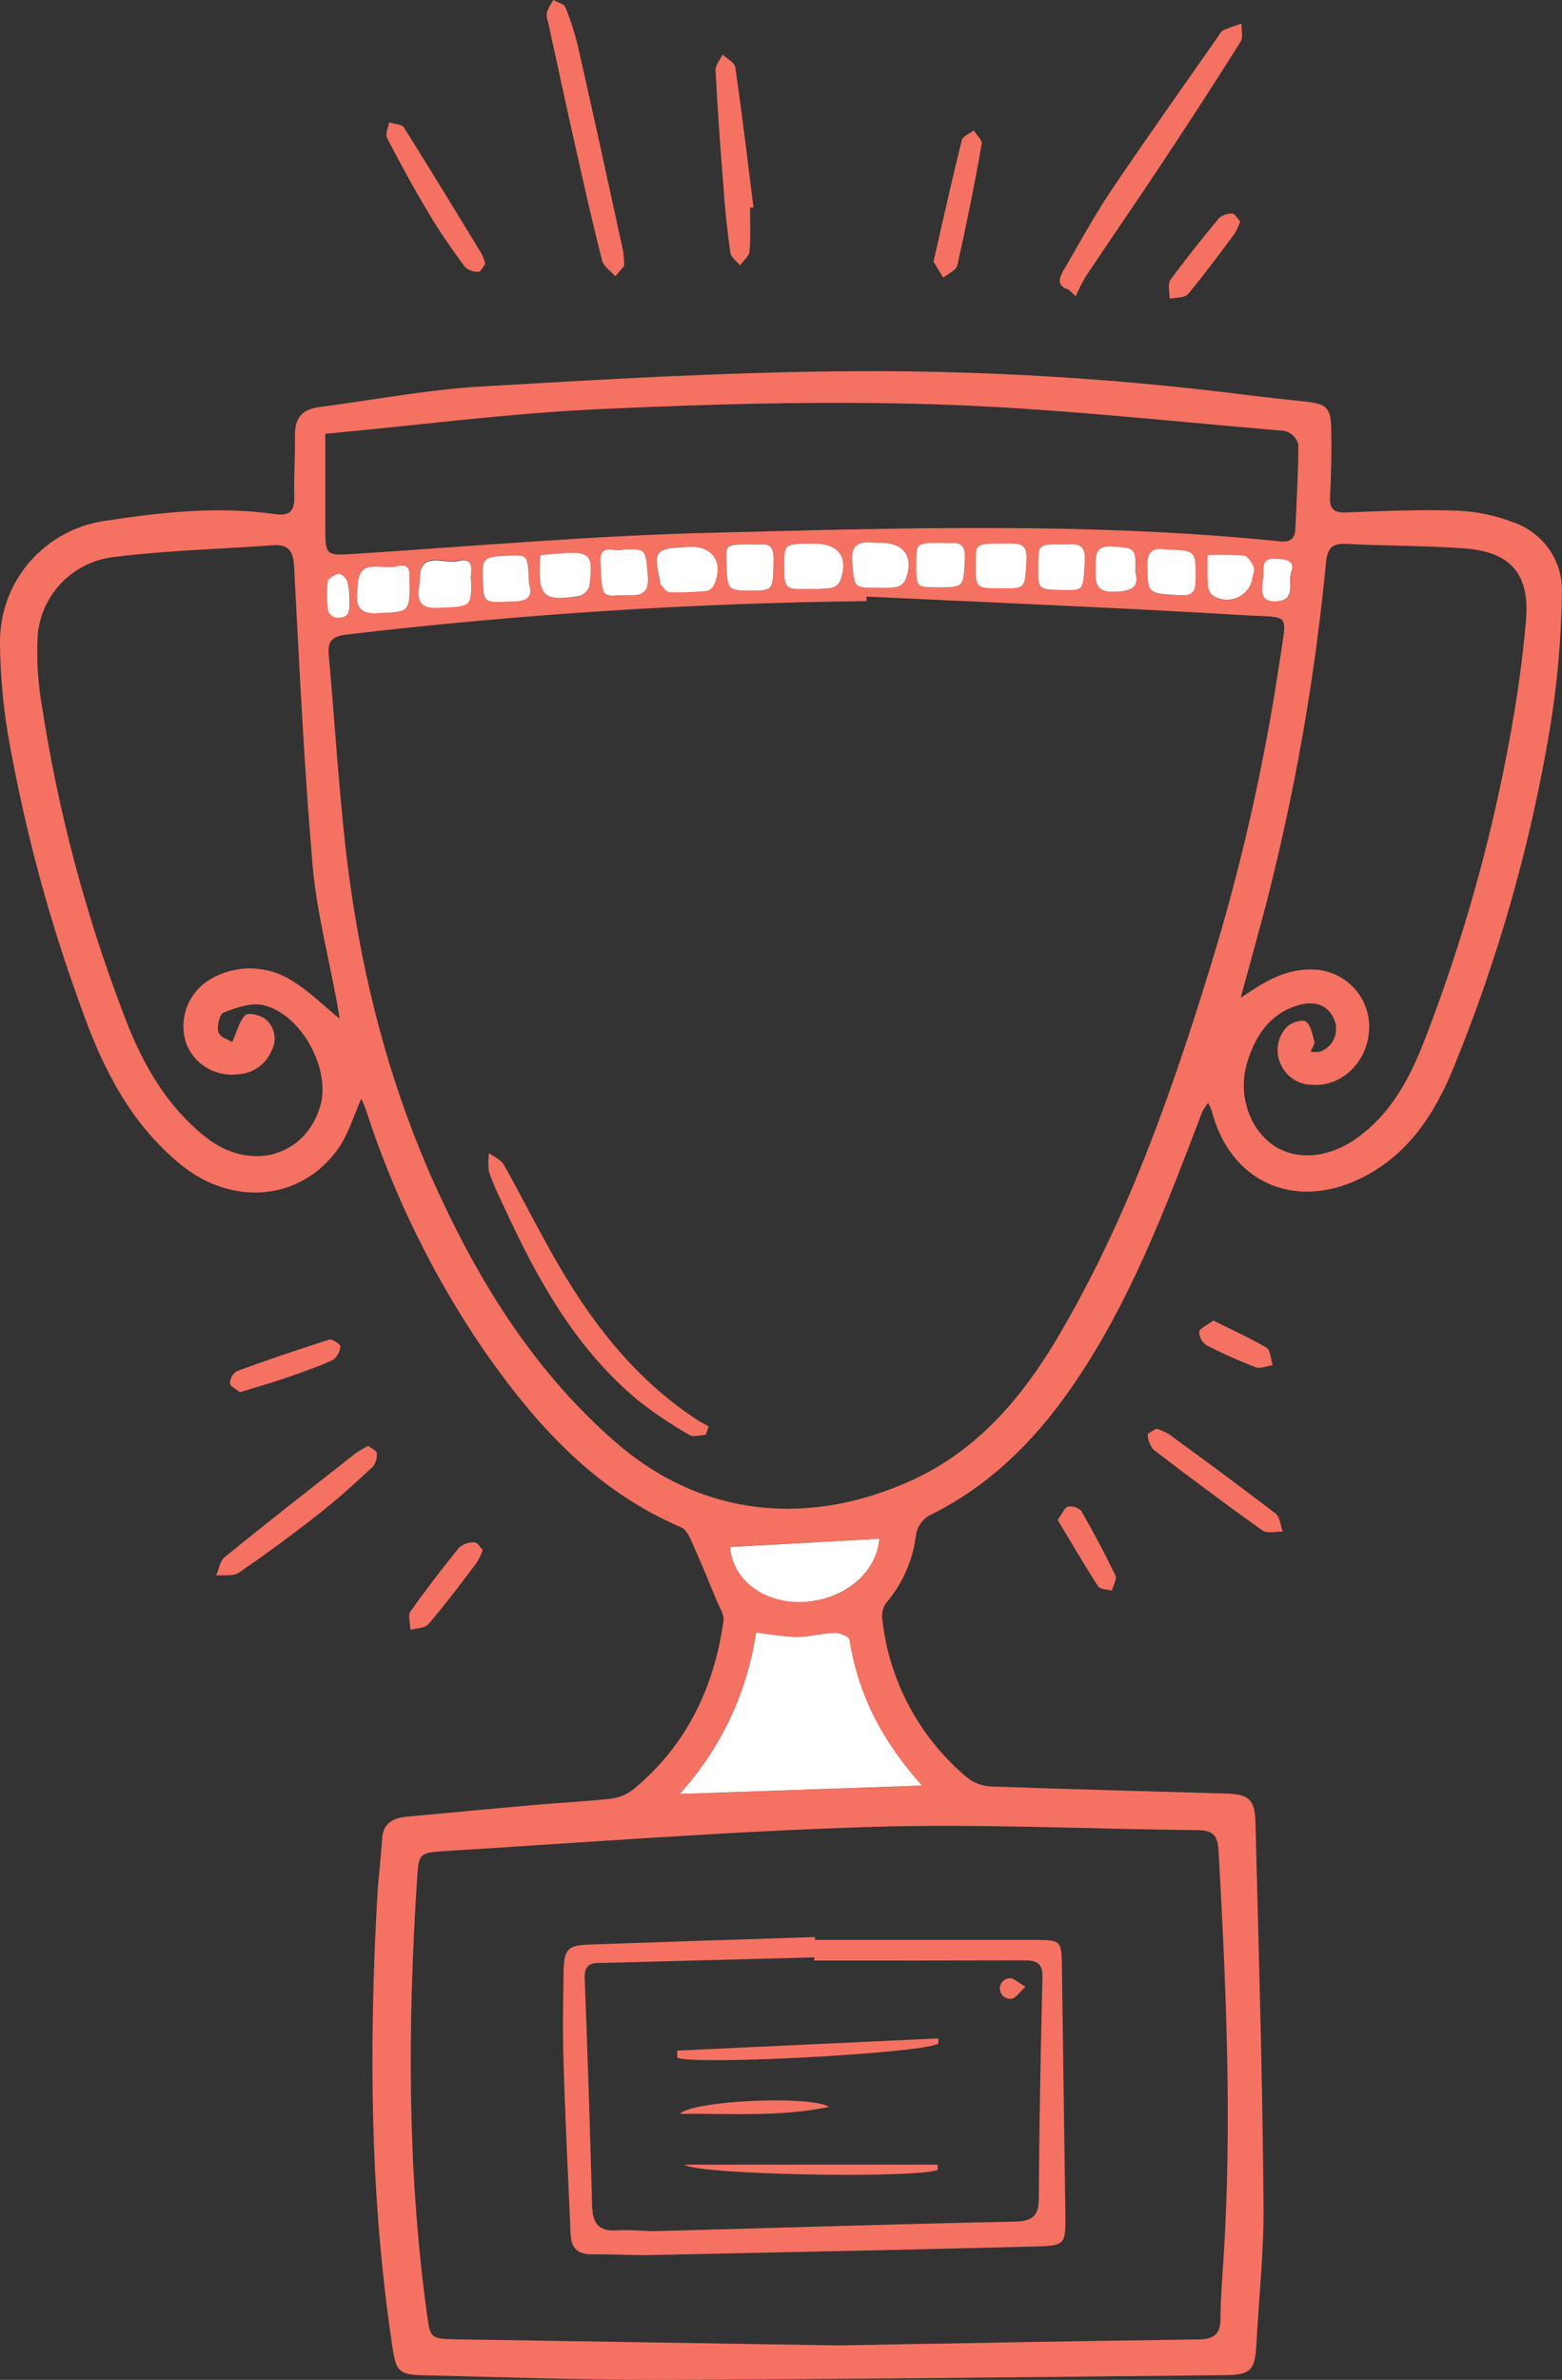 <svg xmlns="http://www.w3.org/2000/svg" width="44" height="67" viewBox="0 0 44 67" fill="none"><rect x="0" y="0" width="44" height="67" fill="#333333" stroke="none"/><path d="M10.171 30.949C9.956 31.424 9.813 31.938 9.516 32.354C8.464 33.809 6.548 33.974 5.092 32.787C3.697 31.647 2.912 30.118 2.325 28.472C1.39 25.94 0.686 23.328 0.223 20.67C0.08 19.81 0.006 18.941 1.97456e-05 18.069C-0.003 17.237 0.299 16.433 0.848 15.806C1.398 15.178 2.158 14.771 2.988 14.659C4.566 14.417 6.149 14.247 7.745 14.473C8.183 14.534 8.301 14.374 8.289 13.968C8.273 13.392 8.319 12.817 8.309 12.241C8.309 11.758 8.518 11.519 8.996 11.46C10.51 11.262 12.016 10.973 13.534 10.882C16.921 10.684 20.293 10.486 23.675 10.453C27.51 10.415 31.342 10.639 35.146 11.123C35.69 11.191 36.233 11.248 36.777 11.307C37.375 11.373 37.488 11.477 37.5 12.087C37.512 12.696 37.5 13.337 37.467 13.962C37.443 14.34 37.568 14.441 37.945 14.427C38.988 14.383 40.034 14.342 41.078 14.378C41.606 14.402 42.127 14.512 42.62 14.702C43.035 14.842 43.394 15.111 43.642 15.47C43.891 15.828 44.016 16.257 43.998 16.692C43.981 17.973 43.868 19.25 43.66 20.514C43.112 23.793 42.199 27.001 40.937 30.079C40.395 31.394 39.63 32.565 38.267 33.204C36.413 34.075 34.642 33.244 34.136 31.281C34.106 31.202 34.072 31.124 34.034 31.048C33.969 31.127 33.913 31.213 33.865 31.303C32.827 34.025 31.805 36.759 30.108 39.169C29.078 40.63 27.825 41.857 26.188 42.66C26.093 42.714 26.011 42.786 25.946 42.873C25.881 42.96 25.834 43.059 25.809 43.164C25.731 43.888 25.436 44.572 24.962 45.127C24.869 45.259 24.83 45.422 24.853 45.582C25.042 47.319 25.898 48.917 27.243 50.043C27.433 50.193 27.666 50.281 27.909 50.294C30.114 50.373 32.319 50.428 34.526 50.492C35.162 50.51 35.347 50.648 35.365 51.283C35.456 54.87 35.564 58.454 35.592 62.041C35.608 63.354 35.462 64.67 35.393 65.985C35.353 66.717 35.241 66.862 34.51 66.867C29.2 66.921 23.891 66.982 18.574 67C16.367 67 14.159 66.923 11.954 66.871C11.223 66.856 11.158 66.764 11.05 66.048C10.42 61.861 10.391 57.655 10.626 53.439C10.655 52.882 10.729 52.326 10.763 51.766C10.789 51.321 11.076 51.182 11.454 51.145C12.693 51.027 13.932 50.914 15.171 50.804C15.865 50.743 16.566 50.715 17.253 50.632C17.479 50.598 17.691 50.502 17.865 50.355C19.349 49.121 20.116 47.501 20.381 45.629C20.405 45.463 20.275 45.271 20.203 45.097C19.98 44.557 19.759 44.013 19.518 43.479C19.44 43.303 19.345 43.066 19.193 43.002C16.729 41.948 15.04 40.057 13.57 37.926C12.182 35.876 11.089 33.644 10.323 31.293C10.287 31.186 10.245 31.08 10.199 30.977C10.201 30.947 10.159 30.943 10.171 30.949ZM24.411 16.795V16.924C19.514 16.977 14.624 17.291 9.761 17.865C9.349 17.915 9.225 18.051 9.261 18.445C9.422 20.225 9.53 22.019 9.727 23.8C10.108 27.2 10.922 30.498 12.369 33.616C13.588 36.251 15.122 38.674 17.349 40.609C19.835 42.765 22.853 42.955 25.662 41.685C27.532 40.84 28.801 39.337 29.811 37.623C31.757 34.326 33.014 30.741 34.13 27.105C34.985 24.305 35.629 21.445 36.056 18.55C36.255 17.216 36.353 17.398 35.092 17.323C31.534 17.108 27.972 16.965 24.411 16.795ZM23.614 66.029C26.715 65.975 30.233 65.908 33.751 65.861C34.194 65.861 34.381 65.71 34.381 65.267C34.381 64.725 34.427 64.183 34.462 63.641C34.712 59.787 34.538 55.942 34.325 52.094C34.301 51.667 34.158 51.528 33.741 51.524C30.672 51.493 27.6 51.339 24.534 51.433C20.522 51.556 16.518 51.869 12.51 52.114C11.801 52.157 11.795 52.203 11.751 52.872C11.486 56.953 11.466 61.028 12.02 65.093C12.122 65.841 12.108 65.845 12.891 65.859L23.614 66.029ZM6.542 29.335C6.687 29.012 6.741 28.741 6.914 28.577C7.002 28.498 7.347 28.577 7.482 28.694C7.61 28.802 7.696 28.952 7.725 29.116C7.755 29.281 7.725 29.451 7.642 29.596C7.563 29.779 7.435 29.936 7.271 30.051C7.108 30.165 6.915 30.232 6.715 30.243C6.408 30.285 6.096 30.222 5.83 30.066C5.563 29.909 5.358 29.668 5.247 29.38C5.135 29.05 5.14 28.692 5.26 28.364C5.38 28.037 5.609 27.76 5.908 27.578C6.259 27.367 6.662 27.259 7.072 27.264C7.482 27.27 7.882 27.39 8.227 27.61C8.697 27.893 9.094 28.294 9.568 28.68C9.538 28.5 9.514 28.348 9.486 28.195C9.253 26.918 8.916 25.649 8.805 24.362C8.568 21.576 8.432 18.783 8.287 15.992C8.263 15.537 8.159 15.315 7.673 15.351C6.203 15.46 4.725 15.493 3.265 15.675C2.695 15.728 2.161 15.978 1.758 16.383C1.355 16.787 1.109 17.32 1.062 17.887C1.025 18.56 1.067 19.235 1.185 19.899C1.637 22.826 2.396 25.698 3.45 28.468C3.95 29.822 4.626 31.087 5.793 32.013C7.042 33.002 8.608 32.571 9.024 31.129C9.323 30.088 8.478 28.534 7.408 28.296C7.068 28.221 6.649 28.371 6.299 28.506C6.187 28.549 6.1 28.902 6.153 29.058C6.207 29.214 6.446 29.271 6.542 29.335ZM9.163 12.213C9.163 13.149 9.163 13.994 9.163 14.823C9.163 15.652 9.179 15.644 9.994 15.592C13.339 15.377 16.681 15.08 20.028 14.999C25.367 14.866 30.713 14.694 36.044 15.24C36.339 15.27 36.48 15.179 36.49 14.878C36.52 14.087 36.576 13.296 36.572 12.504C36.546 12.415 36.498 12.334 36.432 12.269C36.365 12.204 36.283 12.157 36.194 12.132C32.939 11.857 29.686 11.493 26.423 11.386C23.235 11.282 20.048 11.373 16.871 11.519C14.311 11.638 11.753 11.974 9.163 12.213ZM36.921 29.608C37.008 29.62 37.096 29.62 37.184 29.608C37.269 29.577 37.348 29.53 37.415 29.469C37.482 29.408 37.536 29.334 37.574 29.252C37.612 29.17 37.633 29.081 37.636 28.99C37.639 28.9 37.624 28.81 37.592 28.726C37.433 28.31 37.066 28.154 36.564 28.302C35.767 28.54 35.369 29.153 35.14 29.885C34.859 30.777 35.17 31.752 35.859 32.235C36.484 32.676 37.407 32.611 38.182 32.069C39.178 31.374 39.712 30.36 40.132 29.273C41.203 26.51 42.008 23.652 42.536 20.738C42.736 19.654 42.891 18.561 42.986 17.466C43.098 16.166 42.554 15.535 41.261 15.44C40.156 15.357 39.042 15.371 37.933 15.313C37.534 15.291 37.393 15.424 37.353 15.826C37.048 19.017 36.498 22.18 35.708 25.287C35.476 26.189 35.221 27.084 34.949 28.089C35.148 27.964 35.249 27.891 35.347 27.831C35.887 27.483 36.459 27.238 37.122 27.303C37.547 27.349 37.936 27.559 38.206 27.889C38.475 28.218 38.603 28.64 38.562 29.062C38.483 29.944 37.765 30.605 36.951 30.54C36.767 30.538 36.588 30.483 36.434 30.383C36.281 30.284 36.159 30.142 36.084 29.976C35.999 29.804 35.969 29.612 35.998 29.423C36.026 29.234 36.112 29.059 36.243 28.919C36.351 28.793 36.674 28.688 36.777 28.755C36.923 28.85 36.962 29.111 37.022 29.309C37.052 29.378 36.977 29.463 36.921 29.608ZM21.299 45.956C21.052 47.651 20.302 49.235 19.146 50.506L25.968 50.27C24.845 49.024 24.166 47.699 23.927 46.161C23.915 46.076 23.666 45.964 23.528 45.974C23.152 45.987 22.777 46.086 22.401 46.088C22.031 46.066 21.663 46.022 21.299 45.956ZM24.767 43.321L20.57 43.548C20.624 44.411 21.419 45.083 22.494 45.097C23.705 45.111 24.689 44.326 24.767 43.321ZM22.936 15.303C22.092 15.303 22.092 15.303 22.098 15.907C22.098 16.595 22.098 16.597 22.817 16.579C23.017 16.585 23.216 16.576 23.415 16.552C23.467 16.542 23.517 16.521 23.56 16.491C23.604 16.46 23.64 16.421 23.668 16.376C23.919 15.709 23.638 15.301 22.936 15.303ZM19.399 15.392C18.433 15.446 18.403 15.479 18.59 16.381C18.59 16.397 18.59 16.419 18.59 16.429C18.674 16.51 18.757 16.657 18.845 16.658C19.192 16.669 19.541 16.657 19.887 16.623C19.932 16.613 19.975 16.593 20.012 16.565C20.048 16.537 20.078 16.502 20.1 16.461C20.389 15.826 20.076 15.355 19.399 15.396V15.392ZM11.54 16.494C11.498 16.269 11.671 15.814 11.159 15.946C10.781 16.045 10.122 15.707 10.084 16.425C10.068 16.72 9.885 17.285 10.58 17.264C11.524 17.232 11.554 17.224 11.54 16.494ZM13.273 16.376C13.215 16.15 13.448 15.659 12.885 15.782C12.512 15.869 11.837 15.483 11.829 16.263C11.829 16.569 11.594 17.125 12.313 17.098C13.267 17.066 13.279 17.072 13.273 16.386V16.376ZM24.815 15.282C24.749 15.286 24.682 15.286 24.616 15.282C24.158 15.222 23.956 15.361 24.008 15.875C24.076 16.55 24.038 16.554 24.743 16.552C24.909 16.56 25.075 16.553 25.239 16.532C25.292 16.52 25.341 16.499 25.385 16.468C25.429 16.437 25.466 16.397 25.494 16.352C25.763 15.707 25.486 15.282 24.815 15.282ZM15.219 15.63C15.138 16.793 15.281 16.943 16.315 16.789C16.382 16.769 16.444 16.733 16.494 16.684C16.544 16.635 16.581 16.575 16.602 16.508C16.717 15.578 16.64 15.519 15.685 15.586L15.219 15.63ZM17.542 15.468C17.353 15.576 16.885 15.244 16.913 15.835C16.958 16.777 16.952 16.797 17.468 16.757C17.821 16.732 18.309 16.896 18.247 16.205C18.18 15.454 18.217 15.452 17.542 15.468ZM21.169 15.327C20.454 15.327 20.452 15.327 20.46 15.733C20.48 16.623 20.48 16.623 21.177 16.619C21.797 16.619 21.775 16.619 21.789 15.717C21.797 15.159 21.405 15.373 21.169 15.327ZM28.213 16.561C28.897 16.571 28.871 16.561 28.915 15.733C28.937 15.299 28.715 15.303 28.401 15.301C27.49 15.301 27.49 15.301 27.484 15.826C27.478 16.554 27.478 16.554 28.213 16.561ZM29.247 15.968C29.235 16.605 29.235 16.605 29.976 16.617C30.536 16.617 30.51 16.617 30.558 15.774C30.588 15.242 30.239 15.341 29.945 15.335C29.257 15.313 29.257 15.317 29.247 15.964V15.968ZM26.548 15.29C25.819 15.29 25.819 15.29 25.815 15.818C25.815 16.538 25.815 16.538 26.387 16.54C27.17 16.54 27.138 16.54 27.183 15.731C27.209 15.149 26.825 15.315 26.548 15.286V15.29ZM32.849 15.473C32.566 15.434 32.307 15.446 32.319 15.931C32.339 16.722 32.319 16.712 33.249 16.763C33.588 16.783 33.674 16.658 33.678 16.346C33.688 15.499 33.696 15.495 32.849 15.47V15.473ZM14.901 16.419C14.873 15.655 14.859 15.628 14.432 15.646C13.616 15.669 13.576 15.701 13.6 16.304C13.626 16.967 13.626 16.965 14.249 16.947C14.652 16.933 15.074 16.951 14.901 16.415V16.419ZM34.024 15.628C34.024 15.927 34.012 16.201 34.024 16.474C34.025 16.529 34.038 16.583 34.061 16.633C34.085 16.683 34.118 16.727 34.16 16.763C34.263 16.832 34.383 16.873 34.507 16.882C34.631 16.892 34.755 16.87 34.868 16.818C34.981 16.766 35.079 16.686 35.152 16.587C35.225 16.487 35.271 16.37 35.285 16.247C35.299 16.148 35.353 16.031 35.317 15.958C35.257 15.834 35.152 15.658 35.046 15.644C34.704 15.616 34.361 15.611 34.018 15.626L34.024 15.628ZM31.992 16.118C31.992 15.42 31.992 15.432 31.333 15.388C30.885 15.359 30.859 15.598 30.869 15.928C30.879 16.302 30.783 16.684 31.411 16.662C31.873 16.643 32.096 16.534 31.986 16.116L31.992 16.118ZM35.578 16.296C35.564 16.619 35.474 16.943 35.935 16.931C36.548 16.916 36.273 16.399 36.377 16.114C36.5 15.782 36.214 15.752 35.978 15.733C35.441 15.685 35.638 16.099 35.574 16.294L35.578 16.296ZM9.847 16.86C9.848 16.696 9.829 16.533 9.791 16.374C9.757 16.279 9.618 16.142 9.544 16.154C9.428 16.172 9.247 16.287 9.235 16.378C9.207 16.654 9.212 16.933 9.251 17.208C9.251 17.28 9.397 17.383 9.482 17.388C9.893 17.422 9.853 17.125 9.843 16.858L9.847 16.86Z" fill="#F57161"></path><path d="M30.098 8.15C29.769 8.053 29.825 7.842 29.954 7.618C30.397 6.866 30.809 6.095 31.295 5.373C32.271 3.923 33.299 2.479 34.307 1.035C34.353 0.967 34.397 0.88 34.465 0.849C34.63 0.779 34.799 0.718 34.97 0.667C34.97 0.841 35.024 1.062 34.943 1.181C34.215 2.336 33.473 3.482 32.717 4.619C32.018 5.673 31.297 6.716 30.594 7.768C30.485 7.952 30.388 8.143 30.303 8.338L30.098 8.15Z" fill="#F57161"></path><path d="M17.582 7.484L17.331 7.78C17.201 7.63 17 7.497 16.958 7.325C16.675 6.212 16.424 5.088 16.171 3.962C15.918 2.837 15.685 1.749 15.444 0.641C15.409 0.549 15.394 0.45 15.402 0.352C15.451 0.228 15.513 0.11 15.588 0C15.705 0.069 15.889 0.111 15.928 0.21C16.078 0.574 16.197 0.95 16.287 1.333C16.719 3.242 17.136 5.153 17.554 7.07C17.571 7.207 17.58 7.345 17.582 7.484Z" fill="#F57161"></path><path d="M21.128 5.848C21.128 6.257 21.15 6.668 21.114 7.076C21.102 7.214 20.941 7.339 20.847 7.472C20.753 7.353 20.592 7.244 20.574 7.116C20.482 6.485 20.417 5.848 20.375 5.211C20.289 4.132 20.211 3.052 20.156 1.972C20.156 1.83 20.285 1.681 20.355 1.535C20.478 1.654 20.695 1.761 20.713 1.895C20.903 3.207 21.06 4.522 21.225 5.838L21.128 5.848Z" fill="#F57161"></path><path d="M10.373 40.704C10.464 40.779 10.612 40.844 10.616 40.915C10.626 41.054 10.582 41.192 10.494 41.301C10.022 41.738 9.548 42.173 9.042 42.571C8.291 43.164 7.522 43.73 6.735 44.272C6.576 44.383 6.307 44.332 6.088 44.355C6.165 44.181 6.195 43.946 6.329 43.837C7.544 42.848 8.777 41.889 10.008 40.921C10.125 40.841 10.247 40.769 10.373 40.704Z" fill="#F57161"></path><path d="M13.671 7.428C13.614 7.501 13.546 7.652 13.472 7.654C13.403 7.656 13.334 7.645 13.268 7.62C13.204 7.596 13.144 7.559 13.094 7.511C12.743 7.035 12.4 6.55 12.098 6.041C11.675 5.337 11.281 4.613 10.902 3.885C10.847 3.776 10.938 3.594 10.962 3.446C11.104 3.492 11.315 3.492 11.377 3.587C12.122 4.773 12.845 5.96 13.568 7.147C13.611 7.237 13.646 7.331 13.671 7.428Z" fill="#F57161"></path><path d="M32.572 40.221C32.694 40.258 32.812 40.309 32.923 40.371C33.933 41.111 34.943 41.849 35.935 42.613C36.056 42.708 36.068 42.945 36.134 43.117C35.935 43.117 35.692 43.178 35.56 43.085C34.524 42.349 33.508 41.588 32.498 40.816C32.395 40.7 32.336 40.552 32.331 40.397C32.321 40.346 32.488 40.276 32.572 40.221Z" fill="#F57161"></path><path d="M26.295 7.365C26.56 6.21 26.813 5.074 27.092 3.946C27.12 3.834 27.315 3.762 27.433 3.673C27.51 3.8 27.674 3.941 27.654 4.049C27.454 5.193 27.221 6.334 26.968 7.47C26.939 7.606 26.713 7.701 26.57 7.818L26.295 7.365Z" fill="#F57161"></path><path d="M6.759 39.194C6.665 39.115 6.494 39.042 6.48 38.945C6.48 38.878 6.497 38.811 6.529 38.752C6.561 38.693 6.607 38.642 6.663 38.605C7.525 38.288 8.394 37.992 9.271 37.715C9.355 37.689 9.594 37.847 9.588 37.903C9.583 37.978 9.561 38.051 9.525 38.117C9.489 38.183 9.439 38.241 9.379 38.286C8.946 38.484 8.492 38.64 8.042 38.795C7.637 38.937 7.225 39.05 6.759 39.194Z" fill="#F57161"></path><path d="M13.598 43.641C13.555 43.76 13.501 43.875 13.436 43.983C12.988 44.577 12.546 45.17 12.066 45.726C11.97 45.841 11.733 45.837 11.56 45.886C11.56 45.712 11.486 45.491 11.56 45.372C11.994 44.755 12.456 44.156 12.934 43.568C13.056 43.466 13.212 43.413 13.371 43.42C13.446 43.416 13.524 43.56 13.598 43.641Z" fill="#F57161"></path><path d="M34.935 6.237C34.894 6.355 34.842 6.469 34.779 6.577C34.349 7.151 33.925 7.731 33.464 8.281C33.373 8.39 33.126 8.372 32.95 8.411C32.95 8.233 32.883 8.004 32.968 7.885C33.399 7.292 33.861 6.714 34.333 6.148C34.385 6.102 34.445 6.066 34.511 6.043C34.576 6.02 34.646 6.01 34.715 6.014C34.791 6.016 34.861 6.158 34.935 6.237Z" fill="#F57161"></path><path d="M29.793 42.789C29.939 42.591 29.992 42.433 30.084 42.417C30.151 42.405 30.219 42.41 30.284 42.43C30.349 42.45 30.408 42.485 30.456 42.532C30.799 43.126 31.12 43.734 31.421 44.353C31.468 44.456 31.359 44.634 31.321 44.779C31.189 44.743 30.99 44.747 30.935 44.662C30.538 44.051 30.172 43.42 29.793 42.789Z" fill="#F57161"></path><path d="M34.18 37.178C34.698 37.436 35.203 37.661 35.676 37.942C35.791 38.011 35.795 38.264 35.851 38.435C35.692 38.456 35.508 38.541 35.375 38.492C34.898 38.311 34.433 38.103 33.98 37.869C33.919 37.827 33.868 37.771 33.834 37.706C33.799 37.64 33.781 37.567 33.781 37.493C33.803 37.388 33.998 37.313 34.18 37.178Z" fill="#F57161"></path><path d="M21.299 45.956C21.664 46.022 22.032 46.065 22.403 46.086C22.779 46.086 23.154 45.985 23.53 45.971C23.666 45.971 23.915 46.074 23.928 46.159C24.168 47.697 24.847 49.022 25.97 50.268L19.148 50.504C20.303 49.233 21.052 47.65 21.299 45.956Z" fill="white"></path><path d="M24.767 43.321C24.689 44.326 23.703 45.101 22.494 45.101C21.419 45.087 20.624 44.415 20.57 43.552L24.767 43.321Z" fill="white"></path><path d="M22.936 15.303C23.638 15.303 23.919 15.709 23.662 16.376C23.634 16.421 23.598 16.461 23.554 16.491C23.511 16.521 23.461 16.542 23.409 16.552C23.21 16.576 23.011 16.585 22.811 16.579C22.1 16.597 22.1 16.595 22.092 15.907C22.092 15.307 22.092 15.307 22.936 15.303Z" fill="white"></path><path d="M19.399 15.396C20.076 15.359 20.395 15.83 20.108 16.474C20.087 16.515 20.056 16.551 20.02 16.579C19.983 16.607 19.94 16.627 19.895 16.637C19.549 16.671 19.201 16.683 18.853 16.672C18.765 16.672 18.681 16.524 18.598 16.443C18.588 16.443 18.598 16.411 18.598 16.395C18.405 15.479 18.433 15.446 19.399 15.396Z" fill="white"></path><path d="M11.54 16.494C11.54 17.224 11.524 17.232 10.58 17.264C9.891 17.286 10.068 16.72 10.084 16.425C10.122 15.707 10.781 16.045 11.159 15.946C11.671 15.814 11.498 16.269 11.54 16.494Z" fill="white"></path><path d="M13.273 16.385C13.273 17.082 13.273 17.076 12.313 17.113C11.594 17.141 11.827 16.585 11.829 16.279C11.829 15.499 12.512 15.883 12.885 15.798C13.448 15.659 13.215 16.15 13.273 16.385Z" fill="white"></path><path d="M24.815 15.282C25.486 15.282 25.763 15.707 25.494 16.35C25.466 16.395 25.429 16.435 25.385 16.466C25.341 16.497 25.292 16.518 25.239 16.53C25.075 16.551 24.909 16.558 24.743 16.55C24.038 16.55 24.076 16.55 24.008 15.873C23.956 15.361 24.158 15.222 24.616 15.28C24.682 15.284 24.749 15.285 24.815 15.282Z" fill="white"></path><path d="M15.219 15.63L15.685 15.586C16.64 15.511 16.717 15.586 16.602 16.508C16.579 16.573 16.542 16.632 16.492 16.679C16.442 16.727 16.381 16.762 16.315 16.781C15.281 16.943 15.14 16.793 15.219 15.63Z" fill="white"></path><path d="M17.542 15.468C18.217 15.452 18.18 15.454 18.247 16.206C18.309 16.896 17.821 16.732 17.468 16.758C16.952 16.797 16.958 16.777 16.913 15.836C16.885 15.244 17.353 15.576 17.542 15.468Z" fill="white"></path><path d="M21.17 15.327C21.405 15.373 21.797 15.159 21.789 15.723C21.777 16.619 21.789 16.621 21.177 16.625C20.48 16.625 20.48 16.625 20.46 15.739C20.452 15.333 20.454 15.331 21.17 15.327Z" fill="white"></path><path d="M28.213 16.562C27.478 16.562 27.478 16.562 27.484 15.826C27.484 15.293 27.484 15.3 28.401 15.301C28.709 15.301 28.937 15.301 28.915 15.733C28.871 16.57 28.897 16.572 28.213 16.562Z" fill="white"></path><path d="M29.247 15.964C29.247 15.317 29.247 15.313 29.945 15.331C30.239 15.331 30.588 15.238 30.558 15.77C30.51 16.619 30.536 16.621 29.976 16.613C29.235 16.601 29.235 16.601 29.247 15.964Z" fill="white"></path><path d="M26.548 15.286C26.825 15.315 27.209 15.149 27.18 15.727C27.138 16.536 27.169 16.538 26.383 16.536C25.807 16.536 25.807 16.536 25.811 15.814C25.819 15.284 25.819 15.284 26.548 15.286Z" fill="white"></path><path d="M32.849 15.47C33.696 15.495 33.688 15.499 33.678 16.342C33.678 16.654 33.588 16.779 33.249 16.759C32.315 16.708 32.339 16.716 32.319 15.927C32.307 15.442 32.566 15.43 32.849 15.47Z" fill="white"></path><path d="M14.9 16.415C15.074 16.951 14.652 16.933 14.249 16.943C13.626 16.961 13.626 16.963 13.6 16.3C13.576 15.697 13.616 15.665 14.432 15.642C14.859 15.628 14.873 15.652 14.9 16.415Z" fill="white"></path><path d="M34.018 15.626C34.361 15.61 34.704 15.615 35.046 15.642C35.152 15.655 35.257 15.839 35.317 15.956C35.353 16.029 35.299 16.154 35.285 16.245C35.271 16.368 35.225 16.485 35.152 16.585C35.079 16.685 34.981 16.764 34.868 16.816C34.755 16.868 34.631 16.89 34.507 16.881C34.383 16.871 34.263 16.83 34.16 16.761C34.118 16.725 34.085 16.681 34.061 16.631C34.038 16.581 34.025 16.527 34.024 16.473C34.006 16.2 34.018 15.925 34.018 15.626Z" fill="white"></path><path d="M31.986 16.116C32.096 16.534 31.875 16.643 31.405 16.66C30.777 16.682 30.873 16.3 30.863 15.927C30.863 15.596 30.879 15.357 31.327 15.386C31.984 15.43 31.996 15.418 31.986 16.116Z" fill="white"></path><path d="M35.574 16.294C35.638 16.097 35.441 15.685 35.972 15.731C36.215 15.75 36.502 15.78 36.371 16.113C36.267 16.397 36.542 16.914 35.929 16.93C35.47 16.941 35.56 16.617 35.574 16.294Z" fill="white"></path><path d="M9.843 16.858C9.843 17.125 9.893 17.422 9.478 17.387C9.393 17.387 9.255 17.278 9.247 17.206C9.208 16.931 9.203 16.652 9.231 16.376C9.243 16.285 9.43 16.178 9.54 16.152C9.614 16.14 9.753 16.277 9.787 16.372C9.825 16.531 9.844 16.695 9.843 16.858Z" fill="white"></path><path d="M19.877 40.397C19.721 40.397 19.528 40.47 19.419 40.397C18.916 40.111 18.436 39.788 17.982 39.432C16.189 37.948 15.112 35.97 14.165 33.907C14.018 33.612 13.888 33.31 13.777 33C13.749 32.823 13.749 32.642 13.777 32.464C13.918 32.571 14.112 32.648 14.191 32.789C14.661 33.622 15.09 34.476 15.558 35.307C16.588 37.135 17.829 38.785 19.62 39.96C19.729 40.033 19.849 40.092 19.964 40.158L19.877 40.397Z" fill="#F57161"></path><path d="M22.958 54.614C25.032 54.614 27.106 54.614 29.18 54.614C29.883 54.614 29.903 54.646 29.913 55.342C29.947 57.716 29.98 60.086 30.012 62.45C30.012 63.142 29.984 63.216 29.307 63.241C25.61 63.336 21.913 63.411 18.215 63.489C17.701 63.489 17.186 63.461 16.672 63.465C16.273 63.465 16.092 63.293 16.074 62.907C16.006 61.297 15.921 59.687 15.875 58.076C15.847 57.222 15.861 56.363 15.875 55.505C15.893 54.856 15.992 54.765 16.636 54.743C18.742 54.669 20.848 54.599 22.952 54.533L22.958 54.614ZM22.936 55.194V55.105C20.964 55.157 18.991 55.209 17.016 55.261C16.737 55.261 16.452 55.236 16.47 55.687C16.554 57.823 16.62 59.96 16.68 62.098C16.691 62.573 16.849 62.83 17.383 62.79C17.761 62.763 18.146 62.822 18.526 62.81C21.875 62.723 25.223 62.612 28.572 62.545C29.08 62.533 29.261 62.399 29.263 61.88C29.273 59.807 29.315 57.726 29.365 55.661C29.375 55.265 29.194 55.19 28.861 55.19C26.893 55.196 24.911 55.194 22.936 55.194Z" fill="#F57161"></path><path d="M19.078 57.73L26.434 57.386V57.532C26.014 57.807 19.53 58.151 19.076 57.928L19.078 57.73Z" fill="#F57161"></path><path d="M26.414 61.093C25.673 61.338 19.605 61.225 19.277 60.94H26.414V61.093Z" fill="#F57161"></path><path d="M23.355 59.313C21.982 59.603 20.592 59.497 19.15 59.51C19.522 59.135 22.787 58.982 23.355 59.313Z" fill="#F57161"></path><path d="M28.885 55.934C28.707 56.096 28.598 56.27 28.486 56.272C28.409 56.279 28.332 56.256 28.272 56.207C28.212 56.158 28.174 56.087 28.167 56.01C28.159 55.933 28.183 55.856 28.232 55.797C28.282 55.737 28.353 55.7 28.43 55.693C28.54 55.673 28.686 55.817 28.885 55.934Z" fill="#F57161"></path></svg>